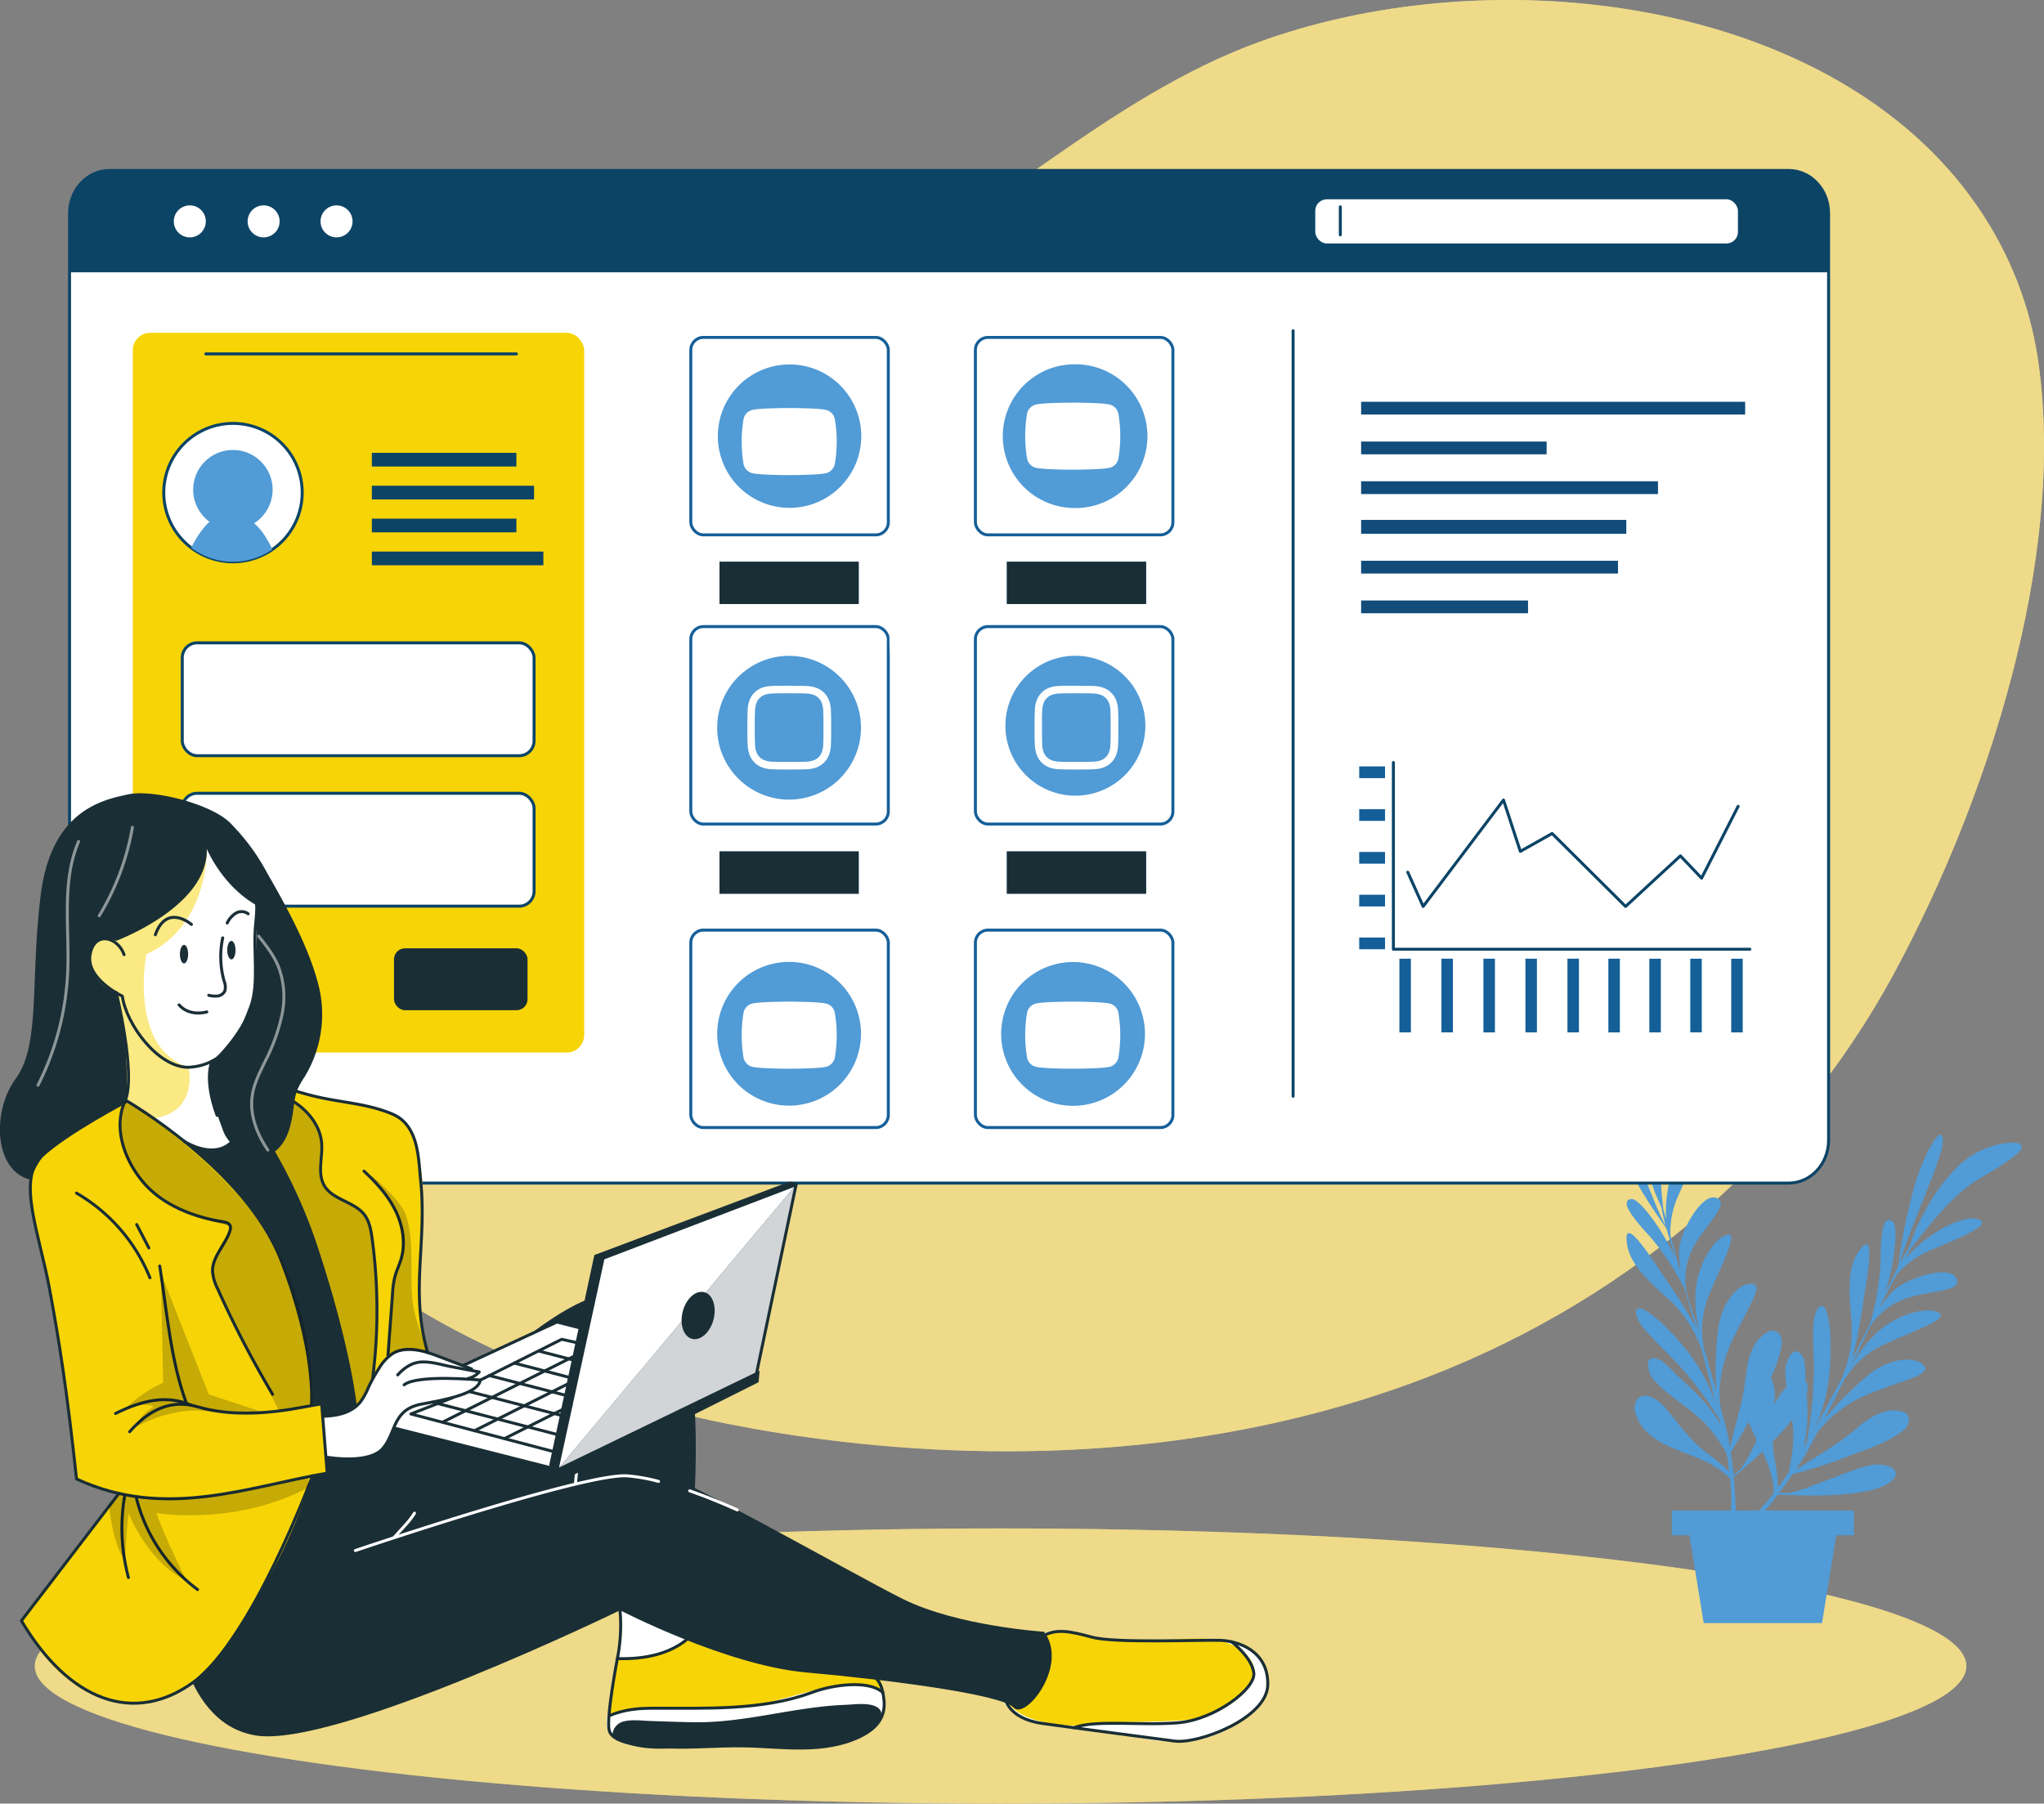 <svg xmlns="http://www.w3.org/2000/svg" id="OBJECTS" viewBox="0 0 735.97 649.58"><rect x="0" y="0" width="735.97" height="649.58" fill="#808080" stroke="none"/><defs><style>.cls-1,.cls-2,.cls-3{fill:#efdb89;}.cls-2{opacity:0.7;}.cls-18,.cls-19,.cls-3{opacity:0.5;}.cls-13,.cls-4{fill:#519bd6;}.cls-17,.cls-18,.cls-20,.cls-5,.cls-9{fill:#fff;}.cls-5,.cls-8{stroke:#0c4466;}.cls-13,.cls-15,.cls-16,.cls-17,.cls-19,.cls-5,.cls-8{stroke-linecap:round;stroke-linejoin:round;}.cls-13,.cls-14,.cls-15,.cls-16,.cls-17,.cls-19,.cls-5,.cls-8{stroke-width:1.07px;}.cls-6{fill:#f7d406;}.cls-7{fill:#0c4466;}.cls-14,.cls-15,.cls-16,.cls-19,.cls-8{fill:none;}.cls-10{fill:#155f99;}.cls-11{opacity:0.2;}.cls-12{fill:#1a2e35;}.cls-13{stroke:#519bd6;}.cls-14{stroke:#155f99;stroke-miterlimit:10;}.cls-15,.cls-19{stroke:#fff;}.cls-16,.cls-17{stroke:#1a2e35;}.cls-20{opacity:0.8;}</style></defs><path class="cls-1" d="M2855.27,71.76c-59.33-49.86-159.22-57.51-232.64-30.87-54.7,19.85-97.07,64.1-149.52,89.28-37,17.76-77.82,25.5-117.23,36.92-42.74,12.4-83.76,28.41-111.84,64.8C2213,272.16,2204.7,325.36,2219,373.81c14.93,50.7,52,93.14,96.87,121.12s97,42.47,149.44,49.22c71.06,9.16,144.63,4.44,211.92-20.16,73.87-27,136.19-78,173.89-147.57,33.41-61.67,62.09-149.42,52-220.21C2898.34,122.63,2881.12,93.48,2855.27,71.76Z" transform="translate(-2169.19 -25.8)"></path><path class="cls-2" d="M2855.27,71.76c-59.33-49.86-159.22-57.51-232.64-30.87-54.7,19.85-97.07,64.1-149.52,89.28-37,17.76-77.82,25.5-117.23,36.92-42.74,12.4-83.76,28.41-111.84,64.8C2213,272.16,2204.7,325.36,2219,373.81c14.93,50.7,52,93.14,96.87,121.12s97,42.47,149.44,49.22c71.06,9.16,144.63,4.44,211.92-20.16,73.87-27,136.19-78,173.89-147.57,33.41-61.67,62.09-149.42,52-220.21C2898.34,122.63,2881.12,93.48,2855.27,71.76Z" transform="translate(-2169.19 -25.8)"></path><ellipse class="cls-1" cx="360.27" cy="600.03" rx="347.74" ry="49.56"></ellipse><ellipse class="cls-3" cx="360.27" cy="600.03" rx="347.74" ry="49.56"></ellipse><g id="plant"><path class="cls-4" d="M2887.73,438.21a30.86,30.86,0,0,0-15.12,9.25,65.61,65.61,0,0,0-9.12,12.4c-1.64,2.84-3.14,5.78-4.52,8.75-.9,1.94-1.57,4.36-2.43,6.59-1.22,2-2.42,4-3.46,5.89,3.64-13.15,15.42-37.35,15.63-44.23.23-7.47-6.95,3.65-10.95,18.88a212.66,212.66,0,0,0-5.14,26.24c-.42.78-.78,1.53-1.11,2.23-.73,1.53-2,4.14-3.65,7.53,3.65-11.16,5-24.42,2.77-26.06-3.19-2.37-4.34,3.44-4.32,14.19a92.67,92.67,0,0,1-3.77,22.66c-2,4-4.25,8.36-6.66,13,2.52-8,4-19.62,5.36-28.3,2-12.62,1.15-16.56-2.94-10.49s-3.37,14.86-2.4,25.62a44.83,44.83,0,0,1-3.65,20.06c-3.08,5.86-6.35,11.89-9.65,17.84a61,61,0,0,0,5.26-19.28c1.42-14.59-.46-28-3.83-24.2s-1.39,13.95-1.83,26.32a141.4,141.4,0,0,1-2.53,22.28l-1,1.83a61.1,61.1,0,0,0,1-19.12c.68-2.44.44-4-.38-4.74-.11-2.75.11-6.89-1.06-9-3-5.27-6.18,1.83-6.22,4.63a47.39,47.39,0,0,0,.44,6.41,16.94,16.94,0,0,0-2.95,3.64c-.44.75-.91,1.59-1.41,2.5,0-.87.11-1.82.15-2.66a13.15,13.15,0,0,0-1.46-6.88,42.79,42.79,0,0,0,3.81-11.21,6.12,6.12,0,0,0-.33-3.89,3.17,3.17,0,0,0-4.2-1.57,2.7,2.7,0,0,0-.52.3c-5.62,3-7.11,10.12-7.75,15.84A95.17,95.17,0,0,1,2794.9,536c-1.15,4.33-2.15,8.23-2.81,11a76.76,76.76,0,0,0-1.82-8.63c-.64-2.35-1.24-4.63-1.82-6.82a45.67,45.67,0,0,1,4.52-23.11c6.64-13.64,11.43-20.06,6.84-20.29s-11.27,6.87-12.22,18.11a125.42,125.42,0,0,0-.44,20.51c-1.46-5.23-2.9-10.16-4.39-15.17a33,33,0,0,1,.82-16.69c3.13-9.26,12.49-25.71,7.56-24.42s-10.83,10.84-11.48,20.94a54.88,54.88,0,0,0,1.73,15.68c-1.08-3.52-2.21-7.15-3.43-10.94-.51-1.64-1.06-3.37-1.59-5.18a2.11,2.11,0,0,0-.14-.91,25.62,25.62,0,0,1,2.7-15.19c4.7-8.46,13.45-15.72,8.29-17.67s-13,11.83-13.42,18.73a33,33,0,0,0,.62,7.8c-.2-.53-.42-1.07-.64-1.6-1.11-3.94-2.18-7.85-3.13-11.31a31.59,31.59,0,0,1,3-14.79c4.59-10.54,10.45-22.6,4.48-19.53-4.81,2.48-10,16.7-9,28.7-.4-1.57-.76-2.91-1.05-4-.79-6.87-2.27-23.07,0-32.72,1.47-6.43,3.88-12.52,4.63-19.14a4.07,4.07,0,0,0-.11-2.05c-1.61-4-6.8,3.78-7.66,5.06a30.86,30.86,0,0,0-4.72,17.08,65.11,65.11,0,0,0,1.82,15.29c.73,3.19,1.62,6.36,2.66,9.48.66,2,1.83,4.27,2.72,6.45.44,2.28.95,4.6,1.48,6.68-6.31-12.2-14.3-37.95-18.77-43.2-4.94-5.62-2.55,7.45,4.85,21.3a213.19,213.19,0,0,0,14.21,22.76c.24.85.47,1.66.71,2.38.51,1.63,1.37,4.4,2.46,8-5-10.6-13-21.24-15.76-20.95-3.93.43-.8,5.47,6.53,13.33a92.6,92.6,0,0,1,12.64,19.11c1.24,4.29,2.59,9,4,14-3.65-7.6-10.49-17.07-15.39-24.34-7.15-10.6-10.47-12.9-9.32-5.67s7.67,13.16,15.75,20.37a45,45,0,0,1,11,17.21c1.73,6.37,3.47,13,5.11,19.62a61.28,61.28,0,0,0-9.3-17.69c-8.94-11.67-19.46-20.16-19.33-15.1s8.49,11.15,16.65,20.43a137.62,137.62,0,0,1,13.35,18c.16.65.32,1.33.47,2-3.65-6.69-9.47-12.14-15.12-17.18-2-1.82-5-5.65-7.57-6.47-5.72-1.82-3.26,5.56-1.36,7.62,6.12,6.71,14.77,10.85,20.44,17.91a61.85,61.85,0,0,1,5.72,8.46c.41,2.32.7,4.49.93,6.51a88.25,88.25,0,0,0-6.83-5.83c-6.93-4.67-10.95-11.07-16.29-17.24-1.6-1.82-4.32-4.1-6.89-4.21-3.65-.16-4.73,3.65-3.65,6.66,4.21,12.4,20.06,13,29.34,19.38a27.18,27.18,0,0,1,4.69,3.8,79.15,79.15,0,0,1,.31,11.52h-21.32v8.88h6.33l5.14,31.63h42.6l5.15-31.63h6.32v-8.88h-32c1.46-1.82,3-3.64,4.6-5.72l6.74.2s23.42,1,32-3.65.93-9.12-7.29-6.73-24.39,9.68-28,9.57l-3-.09c1.68-2.17,3.36-4.43,4.94-6.73a156.36,156.36,0,0,0,19-6.05c6.73-2.66,14.59-4.81,20.31-9.32a6.22,6.22,0,0,0,2.41-3.06,3.17,3.17,0,0,0-2-4,2.83,2.83,0,0,0-.56-.13c-6.15-1.66-12.13,2.53-16.41,6.29a97.26,97.26,0,0,1-12.09,8.68c-3.8,2.35-7.19,4.54-9.51,6,1.7-2.52,3.27-5.06,4.6-7.52,1.15-2.15,2.26-4.21,3.32-6.23a45.73,45.73,0,0,1,19.07-13.81c14.16-5.47,22-6.82,18.86-10.16s-13-2.68-21.3,4.89A124.37,124.37,0,0,0,2826,537c2.5-4.82,4.83-9.41,7.15-14.1a33.12,33.12,0,0,1,12-11.63c8.6-4.62,26.66-10.27,22.17-12.68s-15.3.51-22.67,7.46a54.69,54.69,0,0,0-9.44,12.66c1.62-3.32,3.26-6.75,5-10.38.75-1.57,1.55-3.19,2.37-4.87a8.23,8.23,0,0,0,.53-.78,25.61,25.61,0,0,1,12.35-9.25c9.12-3,20.57-2.31,18.11-7.29s-17.56-.2-22.6,4.52a34.36,34.36,0,0,0-4.87,6.13c.22-.51.44-1.06.64-1.61,1.83-3.65,3.65-7.29,5.47-10.39a31.58,31.58,0,0,1,12.28-8.77c10.55-4.56,23.06-9.4,16.61-11.22-5.22-1.48-18.73,5.36-26.15,14.84l1.95-3.64c4.12-5.58,14.1-18.42,22.3-23.95,5.47-3.64,11.4-6.51,16.42-10.83a4.43,4.43,0,0,0,1.31-1.57C2898.39,435.71,2889.29,437.85,2887.73,438.21Zm-95.35,110.55c1.37-2.09,3.8-6,6.48-10.94a67.18,67.18,0,0,0,2.83,6.66c-2.48,5.09-4.75,9.52-6.06,10.65l-2.26,2C2793.11,554.34,2792.79,551.53,2792.38,548.76Zm15.51,14.76a73.36,73.36,0,0,1-5.37,6.32h-8.31c-.13-3.39-.37-7.55-.77-12l5.07-4.46s2.23-1.83,5.22-4.76a42.73,42.73,0,0,1,3.34,8.89A26.35,26.35,0,0,1,2807.89,563.52Zm6.89-17.55a62.75,62.75,0,0,1-1.59,10.11c-1.29,2-2.55,3.75-3.75,5.47a87.73,87.73,0,0,0-1-9,38.21,38.21,0,0,1-.93-7.55,96.93,96.93,0,0,0,6.9-7.84A41.07,41.07,0,0,1,2814.78,546Z" transform="translate(-2169.19 -25.8)"></path></g><path class="cls-5" d="M2827.6,102.64v333.8c0,8.53-6.42,15.45-14.38,15.45H2208.6c-7.92,0-14.37-6.92-14.37-15.45V102.64c0-8.53,6.45-15.45,14.37-15.45h604.62C2821.18,87.19,2827.6,94.11,2827.6,102.64Z" transform="translate(-2169.19 -25.8)"></path><rect class="cls-6" x="47.81" y="119.86" width="162.53" height="259.22" rx="6.29"></rect><path class="cls-5" d="M2278,203.21A24.92,24.92,0,1,1,2253,178.29,24.9,24.9,0,0,1,2278,203.21Z" transform="translate(-2169.19 -25.8)"></path><rect class="cls-7" x="133.89" y="163.09" width="52.04" height="4.93"></rect><rect class="cls-7" x="133.89" y="174.94" width="58.41" height="4.93"></rect><rect class="cls-7" x="133.89" y="186.79" width="52.04" height="4.93"></rect><rect class="cls-7" x="133.89" y="198.65" width="61.76" height="4.93"></rect><rect class="cls-5" x="65.63" y="231.52" width="126.67" height="40.65" rx="5.35"></rect><rect class="cls-5" x="65.63" y="285.7" width="126.67" height="40.65" rx="5.35"></rect><line class="cls-8" x1="465.6" y1="119.11" x2="465.6" y2="394.83"></line><path class="cls-7" d="M2827.6,101.6v22.27H2194.23V101.6a14.4,14.4,0,0,1,14.37-14.41h604.62A14.38,14.38,0,0,1,2827.6,101.6Z" transform="translate(-2169.19 -25.8)"></path><path class="cls-9" d="M2243.29,105.53a5.76,5.76,0,1,1-5.75-5.76A5.74,5.74,0,0,1,2243.29,105.53Z" transform="translate(-2169.19 -25.8)"></path><path class="cls-9" d="M2269.87,105.53a5.76,5.76,0,1,1-5.75-5.76A5.74,5.74,0,0,1,2269.87,105.53Z" transform="translate(-2169.19 -25.8)"></path><path class="cls-9" d="M2296.13,105.53a5.76,5.76,0,1,1-5.75-5.76A5.75,5.75,0,0,1,2296.13,105.53Z" transform="translate(-2169.19 -25.8)"></path><rect class="cls-10" x="490.1" y="144.71" width="138.26" height="4.58"></rect><rect class="cls-10" x="490.1" y="159.03" width="66.77" height="4.58"></rect><rect class="cls-10" x="490.1" y="173.34" width="106.88" height="4.58"></rect><rect class="cls-10" x="490.1" y="187.25" width="95.47" height="4.99"></rect><rect class="cls-10" x="490.1" y="201.97" width="92.48" height="4.58"></rect><rect class="cls-10" x="490.1" y="216.28" width="60.09" height="4.58"></rect><rect class="cls-11" x="490.1" y="144.71" width="138.26" height="4.58"></rect><rect class="cls-11" x="490.1" y="159.03" width="66.77" height="4.58"></rect><rect class="cls-11" x="490.1" y="173.34" width="106.88" height="4.58"></rect><rect class="cls-11" x="490.1" y="187.25" width="95.47" height="4.99"></rect><rect class="cls-11" x="490.1" y="201.97" width="92.48" height="4.58"></rect><rect class="cls-11" x="490.1" y="216.28" width="60.09" height="4.58"></rect><circle class="cls-4" cx="83.86" cy="176.36" r="14.31"></circle><path class="cls-4" d="M2267.25,223.69a24.9,24.9,0,0,1-29.21-.6c2.35-4.72,6.94-12.09,12.6-12.11C2257.93,211,2262.82,214.12,2267.25,223.69Z" transform="translate(-2169.19 -25.8)"></path><rect class="cls-9" x="473.58" y="71.77" width="152.19" height="15.92" rx="4.15"></rect><line class="cls-8" x1="482.6" y1="74.49" x2="482.6" y2="84.58"></line><rect class="cls-12" x="141.87" y="341.53" width="48.08" height="22.3" rx="3.95"></rect><polyline class="cls-8" points="630.05 341.86 501.71 341.86 501.71 274.61"></polyline><polyline class="cls-8" points="506.89 314.13 512.42 326.46 541.36 288.13 547.42 306.62 558.86 300.19 585.31 326.46 605.05 308.24 612.68 316.27 625.84 290.39"></polyline><rect class="cls-10" x="489.4" y="337.65" width="9.3" height="4.22"></rect><rect class="cls-10" x="489.4" y="322.24" width="9.3" height="4.22"></rect><rect class="cls-10" x="489.4" y="306.83" width="9.3" height="4.22"></rect><rect class="cls-10" x="489.4" y="291.42" width="9.3" height="4.22"></rect><rect class="cls-10" x="489.4" y="276.02" width="9.3" height="4.22"></rect><rect class="cls-10" x="2722.37" y="382.28" width="26.54" height="4.14" transform="translate(182.1 3094.18) rotate(-90)"></rect><rect class="cls-10" x="2737.11" y="382.28" width="26.54" height="4.14" transform="translate(196.84 3108.93) rotate(-90)"></rect><rect class="cls-10" x="2751.85" y="382.28" width="26.54" height="4.14" transform="translate(211.59 3123.67) rotate(-90)"></rect><rect class="cls-10" x="2766.6" y="382.28" width="26.54" height="4.14" transform="translate(226.33 3138.41) rotate(-90)"></rect><rect class="cls-10" x="2781.34" y="382.28" width="26.54" height="4.14" transform="translate(241.07 3153.16) rotate(-90)"></rect><rect class="cls-10" x="2707.24" y="382.28" width="26.54" height="4.14" transform="translate(166.97 3079.06) rotate(-90)"></rect><rect class="cls-10" x="2692.11" y="382.28" width="26.54" height="4.14" transform="translate(151.85 3063.93) rotate(-90)"></rect><rect class="cls-10" x="2676.99" y="382.28" width="26.54" height="4.14" transform="translate(136.72 3048.8) rotate(-90)"></rect><rect class="cls-10" x="2661.86" y="382.28" width="26.54" height="4.14" transform="translate(121.59 3033.68) rotate(-90)"></rect><path class="cls-4" d="M2555.43,157a25.89,25.89,0,0,0,0,51.76h0a25.89,25.89,0,1,0,1-51.76Z" transform="translate(-2169.19 -25.8)"></path><path class="cls-9" d="M2571.84,174.58a4.22,4.22,0,0,0-3-3.05c-2.68-.72-13.41-.72-13.41-.72s-10.72,0-13.39.72a4.29,4.29,0,0,0-3,3.05,48.76,48.76,0,0,0,0,16.61,4.34,4.34,0,0,0,3,3.05c2.67.72,13.39.72,13.39.72s10.73,0,13.41-.72a4.31,4.31,0,0,0,3-3.05A48.26,48.26,0,0,0,2571.84,174.58Z" transform="translate(-2169.19 -25.8)"></path><path class="cls-4" d="M2453.48,157.06a25.82,25.82,0,1,0,25.82,25.82A25.81,25.81,0,0,0,2453.48,157.06Z" transform="translate(-2169.19 -25.8)"></path><path class="cls-4" d="M2453.32,262a25.89,25.89,0,1,0,25.88,25.9v0A25.91,25.91,0,0,0,2453.32,262Z" transform="translate(-2169.19 -25.8)"></path><path class="cls-9" d="M2453.32,275.49c4,0,4.51,0,6.1.08a8.57,8.57,0,0,1,2.8.52,4.85,4.85,0,0,1,1.73,1.13,4.53,4.53,0,0,1,1.12,1.74,7.85,7.85,0,0,1,.52,2.8c.08,1.59.1,2.12.1,6.08s0,4.51-.1,6.1a7.85,7.85,0,0,1-.52,2.8,4.42,4.42,0,0,1-1.12,1.73,4.64,4.64,0,0,1-1.73,1.13,8.08,8.08,0,0,1-2.8.52c-1.59.08-2.07.09-6.1.09s-4.5,0-6.09-.09a8.36,8.36,0,0,1-2.8-.52,4.64,4.64,0,0,1-1.73-1.13,4.42,4.42,0,0,1-1.12-1.73,7.85,7.85,0,0,1-.52-2.8c-.08-1.59-.1-2.07-.1-6.1s0-4.49.1-6.08a7.85,7.85,0,0,1,.52-2.8,4.53,4.53,0,0,1,1.12-1.74,4.85,4.85,0,0,1,1.73-1.13,8.62,8.62,0,0,1,2.8-.52c1.59-.07,2.07-.08,6.09-.08m0-2.71c-4.09,0-4.61,0-6.21.08a11,11,0,0,0-3.6.66,7.71,7.71,0,0,0-4.42,4.41,11.42,11.42,0,0,0-.7,3.66c-.07,1.61-.09,2.12-.09,6.21s0,4.61.09,6.23a11.36,11.36,0,0,0,.7,3.65,7.7,7.7,0,0,0,4.42,4.47,11.1,11.1,0,0,0,3.65.7c1.61.07,2.12.08,6.22.08s4.61,0,6.21-.08a11.16,11.16,0,0,0,3.66-.7,7.69,7.69,0,0,0,4.41-4.41,11.16,11.16,0,0,0,.7-3.66c.08-1.61.1-2.12.1-6.23s0-4.6-.1-6.21a11.16,11.16,0,0,0-.7-3.66,7.69,7.69,0,0,0-4.41-4.41,11.16,11.16,0,0,0-3.66-.7c-1.6-.07-2.12-.08-6.21-.08" transform="translate(-2169.19 -25.8)"></path><path class="cls-13" d="M2556.4,311.83h0a24.67,24.67,0,0,1-24.67-24.66h0a24.67,24.67,0,0,1,24.67-24.66h0a24.66,24.66,0,0,1,24.66,24.66h0A24.66,24.66,0,0,1,2556.4,311.83Z" transform="translate(-2169.19 -25.8)"></path><path class="cls-4" d="M2555.56,372.28a25.89,25.89,0,1,0,25.89,25.89A25.89,25.89,0,0,0,2555.56,372.28Z" transform="translate(-2169.19 -25.8)"></path><path class="cls-4" d="M2453.31,424h0a25.89,25.89,0,0,1-25.88-25.89h0a25.88,25.88,0,0,1,25.88-25.88h0a25.89,25.89,0,0,1,25.89,25.88h0A25.89,25.89,0,0,1,2453.31,424Z" transform="translate(-2169.19 -25.8)"></path><rect class="cls-14" x="248.74" y="121.52" width="71.11" height="71.11" rx="4.51"></rect><rect class="cls-14" x="351.21" y="121.52" width="71.11" height="71.11" rx="4.51"></rect><rect class="cls-14" x="248.74" y="225.67" width="71.11" height="71.11" rx="4.51"></rect><rect class="cls-14" x="351.21" y="225.67" width="71.11" height="71.11" rx="4.51"></rect><rect class="cls-14" x="248.74" y="334.98" width="71.11" height="71.11" rx="4.51"></rect><rect class="cls-14" x="351.21" y="334.98" width="71.11" height="71.11" rx="4.51"></rect><rect class="cls-10" x="362.55" y="306.65" width="50.1" height="15.21"></rect><rect class="cls-10" x="362.55" y="202.32" width="50.1" height="15.21"></rect><rect class="cls-10" x="259.08" y="202.32" width="50.1" height="15.21"></rect><rect class="cls-10" x="259.08" y="306.65" width="50.1" height="15.21"></rect><rect class="cls-12" x="362.55" y="306.65" width="50.1" height="15.21"></rect><rect class="cls-12" x="362.55" y="202.32" width="50.1" height="15.21"></rect><rect class="cls-12" x="259.08" y="202.32" width="50.1" height="15.21"></rect><rect class="cls-12" x="259.08" y="306.65" width="50.1" height="15.21"></rect><line class="cls-8" x1="74.11" y1="127.46" x2="185.94" y2="127.46"></line><path class="cls-9" d="M2389.71,594.92s4,13.69,2.67,22.17c0,0-1.6,14-3.38,21.44s-3.71,12.62,6.79,15.58,36.3-3.31,42.34-1.2,40.5-2.61,45.63-4.88,5.94-18-5.1-23.47S2389.71,594.92,2389.71,594.92Z" transform="translate(-2169.19 -25.8)"></path><path class="cls-6" d="M2391.24,623.67s-3,16.8-2.9,19.86c0,0,8.58-2.51,15.65-2.51s28.31.27,36.73-1,24.61-7.21,32.09-7.25a80.88,80.88,0,0,1,14.18,1.27s.88-6-10.95-9.13-54.89-12.19-54.89-12.19S2411.53,623.15,2391.24,623.67Z" transform="translate(-2169.19 -25.8)"></path><path class="cls-9" d="M2541.33,615.72s7.54-4.77,14.64-1.85,32.37,2.9,32.37,2.9,20-2.52,28.52,1.71,9.48,10.59,8.8,15.57-13.25,18.2-29.76,18.86-17.87-3-31.45-3.74c0,0-18.2-1.16-23.47-3.43s-12.12-4.17-11.93-14S2541.33,615.72,2541.33,615.72Z" transform="translate(-2169.19 -25.8)"></path><path class="cls-6" d="M2541.33,615.72s7.64-4.33,21.14-.27,37.31-1.94,47.63,1.64,11.74,10.29,10.4,12.89-10.09,13.1-19.85,14.77-31.77.65-41.87,2.49c0,0-20.84,1.21-27.53-9.2S2541.33,615.72,2541.33,615.72Z" transform="translate(-2169.19 -25.8)"></path><polygon class="cls-12" points="88.57 582.4 75.86 558.69 110.53 522.92 141.83 526.64 159.54 553.65 155.12 569.12 88.57 582.4"></polygon><path class="cls-12" d="M2231.52,601.71s1,44.32,29.68,49.11,131.27-45.08,131.27-45.08,38.19,19.83,66.92,22.39,70.42,7.85,74.72,12.64,20.11-15.32,11-27.29c0,0-31.12-2-50.76-11.77s-83.78-46.89-96.71-49.16S2310,585.71,2310,585.71l-22.5,4.78Z" transform="translate(-2169.19 -25.8)"></path><path class="cls-12" d="M2316.53,570.07,2311,552.44s55.21-61.36,78.69-60.53,27.64,21.6,29.3,37.8,0,40.29,0,40.29l-54,6.75-40.7,18.17-7.78-24.85" transform="translate(-2169.19 -25.8)"></path><path class="cls-15" d="M2376.43,559.76c-.07,1,1.9-28,10.18-40.9" transform="translate(-2169.19 -25.8)"></path><path class="cls-15" d="M2395.43,518.38a79.94,79.94,0,0,0,.11,17.15" transform="translate(-2169.19 -25.8)"></path><path class="cls-16" d="M2391.48,623.15s-4.08,21.28-2.95,25.81c1.42,5.69,16.3,5.81,20.53,6,9.35.41,18.68-.53,28-.38,7.11.12,14.22.88,21.33.78s14.37-1.1,20.74-4.28c5.45-2.73,9-6.61,8.35-13-.91-8.38-3.72-10.49-15.29-11.81s-52.47-13.55-52.47-13.55S2413.45,623.83,2391.48,623.15Z" transform="translate(-2169.19 -25.8)"></path><path class="cls-16" d="M2391.48,623.15a61,61,0,0,0,0-24c-2.72-12.23,18.34-1.59,18.34-1.59l11.33,12.23-1.4,3" transform="translate(-2169.19 -25.8)"></path><path class="cls-12" d="M2389.71,651.12a5.27,5.27,0,0,1,4-5.33c3.06-.8,6.78-.25,9.89-.16,5.38.16,10.75.39,16.13.44,18.11.15,35.7-5.59,53.79-6.27,3.18-.11,8.86-1,11.69,1,4.53,3.17-3.84,9.42-7,10.69a65,65,0,0,1-24,3.82c-10.63-.5-27.26-.44-34.46-.36S2399,657.81,2389.71,651.12Z" transform="translate(-2169.19 -25.8)"></path><path class="cls-16" d="M2389,643.53c5-2,9.63-2.48,14.95-2.51,18.79-.08,39.5,1,57.47-5.64,7.93-3,20.91-4.53,25.63,0" transform="translate(-2169.19 -25.8)"></path><path class="cls-16" d="M2531,637s.68,7.7,13.59,9.51,39,5.21,47.56,6.34,33.29-8.15,33.52-20.27-10.42-15.74-17-16-37.82,1.13-46.2-1.13-13.13-3.18-18.12-.23" transform="translate(-2169.19 -25.8)"></path><path class="cls-16" d="M2612.65,617.09s7.35,5.6,8,11.26-14,16.76-27.18,17.9-30-1.19-37.53,1.78" transform="translate(-2169.19 -25.8)"></path><path class="cls-12" d="M2233.56,435.31s10,7.43,14.89,4.24,15.44-15.3,15.44-15.3l15.32,8.35,16.09,51.64,10.75,45.65,17.13,8.4v7.31s-10.12,10.47-20.67,13.57-21.86,6.12-30.53,4.1-25.31-59.39-25.31-59.39l-41.75-61Z" transform="translate(-2169.19 -25.8)"></path><polygon class="cls-17" points="200.53 529.51 126.11 510.61 200.53 476.13 271.53 494.25 200.53 529.51"></polygon><polygon class="cls-9" points="200.53 529.51 217.15 453.15 286.65 426.64 272.37 494.76 200.53 529.51"></polygon><polygon class="cls-12" points="126.11 509.74 126.11 513.92 200.97 533.96 273.13 497.81 273.52 493.65 200.97 528.75 126.11 509.74"></polygon><path class="cls-6" d="M2259.17,429.69s13.2,15.14,19.87,34.37,19.18,59.91,18.1,75.55L2323.66,519s-4.34-20.33-2.88-39.92,2.95-50.8-14.19-53.37c-17.9-3.82-41.79-9.66-41.79-9.66Z" transform="translate(-2169.19 -25.8)"></path><path class="cls-6" d="M2214.35,422s-26.9,14.46-30.22,20.21-5.29,4.08-4,13.26,7.91,39.1,9.52,49.2,7.11,53.75,7.11,53.75,8.7,3.84,15.28,5.21l-35.16,45.86s13.26,28.79,38.58,29.65,37-23.72,48-41.07,18.28-40.77,18.28-40.77l5.3-1-2-24.9-3.33.53s-.7-34.76-15.4-60.94S2214.35,422,2214.35,422Z" transform="translate(-2169.19 -25.8)"></path><path class="cls-11" d="M2271.38,420.47s11.71,6,12.9,13.49-2.64,16.87,3,20.54,12.22,4.46,15.39,14.25,2.25,55.09,0,62.86-5.51,0-5.51,0l-3.73-19.79-7.67-28.34-7.49-21.3-6.87-14.74-8.25-16.79Z" transform="translate(-2169.19 -25.8)"></path><path class="cls-9" d="M2286.56,550.61s10.94,1.44,14.6-.13,6.92-2.37,9.45-9.59,7.4-9.43,12.57-9.77,16.88-2.64,18.93-8.27l-5.07-.36s3.23-.94,4.71-2.58h-2.13s-10.17-5.35-15.37-6.64-10.74-2.63-15.63,1.6-7.52,13.33-9.52,15.7-7.27,5.32-14.2,5.3Z" transform="translate(-2169.19 -25.8)"></path><path class="cls-16" d="M2287.26,550.67s14.84,2.59,19.8-3.24,3.24-14.06,14.23-16,20.3-4.29,20.82-8.6c0,0-22.6-2.15-27.42,1.73" transform="translate(-2169.19 -25.8)"></path><path class="cls-16" d="M2337.74,522.26a7.65,7.65,0,0,0,4-2.35L2331.59,518c-3.56-.69-7.11-1.87-10.78-1.67-3.36.18-6.22,2.21-8.42,4.65" transform="translate(-2169.19 -25.8)"></path><path class="cls-16" d="M2339,518.83l-11.77-4.48c-5.42-2.06-11.8-4.06-16.73-1a16.48,16.48,0,0,0-4.85,5.28,58.12,58.12,0,0,0-3.81,6.86,24.6,24.6,0,0,1-2.78,5.09c-3.21,4.06-8.19,5.07-13.36,5.3" transform="translate(-2169.19 -25.8)"></path><path class="cls-9" d="M2212.42,422s14.93,5.84,21.14,13.28c0,0,15,10.18,21.19-1s6.93-33.71,6.93-33.71l5.65-12.89-2.22-34.51-16.18-24.32-15.37-11.29-16.69,32.21L2197.49,363l2.21,36Z" transform="translate(-2169.19 -25.8)"></path><path class="cls-6" d="M2243.66,331.54s.72,27.7-21.82,37.9c0,0-6.56,33.64,15.18,40.75,0,0,3.67,15.71-11.95,18.22-20.15-9.88-16.61-20.44-16.61-20.44l-6.94-29.78-2.22-20L2225.07,338Z" transform="translate(-2169.19 -25.8)"></path><path class="cls-18" d="M2243.66,331.54s.72,27.7-21.82,37.9c0,0-6.56,33.64,15.18,40.75,0,0,3.67,15.71-11.95,18.22-20.15-9.88-16.61-20.44-16.61-20.44l-6.94-29.78-2.22-20L2225.07,338Z" transform="translate(-2169.19 -25.8)"></path><path class="cls-16" d="M2261.24,346.19s1,3.14,0,12.48,1.34,21.28-1.76,29.68-8.24,21.17-22.48,21.84c-10.93,0-22.34-15.39-23.76-25.62,0,0-13.18-6.19-11.62-14.95s10-6.41,12.25,0" transform="translate(-2169.19 -25.8)"></path><path class="cls-16" d="M2249.38,363.58a32.47,32.47,0,0,0,.51,15.58,5.43,5.43,0,0,1,.25,3.56,3.33,3.33,0,0,1-2.56,1.79,8.84,8.84,0,0,1-3.23-.26" transform="translate(-2169.19 -25.8)"></path><path class="cls-16" d="M2243.66,390.24s-6.14,1.9-10-2.54" transform="translate(-2169.19 -25.8)"></path><path class="cls-16" d="M2214.35,422c3.82-9.7-3.3-38.76-3.3-38.76" transform="translate(-2169.19 -25.8)"></path><path class="cls-16" d="M2238.12,358.73s-8.88-7.73-13,3.72" transform="translate(-2169.19 -25.8)"></path><path class="cls-16" d="M2251,358.23a8.28,8.28,0,0,1,3.09-3.53,4,4,0,0,1,4.45.21" transform="translate(-2169.19 -25.8)"></path><path class="cls-12" d="M2236.93,369.44c0,1.84-.67,3.33-1.48,3.33s-1.48-1.49-1.48-3.33.66-3.34,1.48-3.34S2236.93,367.6,2236.93,369.44Z" transform="translate(-2169.19 -25.8)"></path><path class="cls-12" d="M2254,368c0,1.85-.67,3.34-1.48,3.34S2251,369.81,2251,368s.67-3.33,1.49-3.33S2254,366.12,2254,368Z" transform="translate(-2169.19 -25.8)"></path><path class="cls-16" d="M2245.54,408s-3.07,6.11,1.82,19.51" transform="translate(-2169.19 -25.8)"></path><path class="cls-12" d="M2211.05,364.63s33.2-12.3,32.61-33.09c0,0,5.54,13.41,18,20.34,0,0-3.57-19-7.73-27.27s-29-14.75-38.48-12.74-27.82,5.81-31.62,36.43,0,53.65-8.95,65.94-7.58,33.53,5.39,36.44a27.32,27.32,0,0,1,6.53-10.78c4.7-4.47,28-17.43,28-17.43s1-23.26-3.73-39.2c0,0-9.93-3.06-9.41-13.65C2202.64,361.37,2211.05,364.63,2211.05,364.63Z" transform="translate(-2169.19 -25.8)"></path><path class="cls-12" d="M2252.85,323a74.8,74.8,0,0,1,12.26,16.71c7.2,12.61,15.15,26.81,18.76,40.86a43.22,43.22,0,0,1-5,33.06,30.53,30.53,0,0,0-2.51,4.41A22.85,22.85,0,0,0,2275,424c-.6,4.59-1.31,9.35-3.82,13.24s-7.36,6.68-11.8,5.34c-3.74-1.13-8.43-5.71-9.78-9.38-3.46-9.36-5.61-15.32-4.09-25.18,0,0,15.72-13.85,15.61-29.78s2.71-26.91-3.75-34.81S2252.85,323,2252.85,323Z" transform="translate(-2169.19 -25.8)"></path><path class="cls-16" d="M2214.78,422.47s-21.79,11.38-30.65,19.77-.85,27.77,2.83,47.42,6.52,38.39,9.78,68.79c31.86,14.8,61.78,2.78,90.27-2.1l-2-24.9c-4.13.23-25.87,6.61-44.7,1-9.76-2.89-17.73,1.32-24.44,9" transform="translate(-2169.19 -25.8)"></path><path class="cls-16" d="M2210.79,534.86c9.71-4.79,18.5-6.81,27.43-2.9" transform="translate(-2169.19 -25.8)"></path><path class="cls-16" d="M2236.32,531.22c-5.62-15.17-7-32.74-9.61-49.46" transform="translate(-2169.19 -25.8)"></path><path class="cls-16" d="M2196.74,455.5A62.19,62.19,0,0,1,2223.18,486" transform="translate(-2169.19 -25.8)"></path><path class="cls-16" d="M2218.41,466.82l4.38,8.43" transform="translate(-2169.19 -25.8)"></path><path class="cls-16" d="M2214.35,422s43.28,24.87,56,57.53,11,52,11,52" transform="translate(-2169.19 -25.8)"></path><path class="cls-16" d="M2214.35,422c-4.62,9.93-.33,21.53,6.28,29.44,6.89,8.24,18.14,12.7,28.56,14.33,1.13.18,2.49.46,2.89,1.54a2.81,2.81,0,0,1-.1,1.74c-1.57,5.12-6.37,9.24-6.27,14.6a16.34,16.34,0,0,0,1.85,6.31,372.51,372.51,0,0,0,19.77,38" transform="translate(-2169.19 -25.8)"></path><path class="cls-19" d="M2216.87,323.76a91.27,91.27,0,0,1-11.95,31.86" transform="translate(-2169.19 -25.8)"></path><path class="cls-19" d="M2197.49,328.87c-6.22,14.52-3.26,31.1-3.92,46.89a100,100,0,0,1-10.69,40.87" transform="translate(-2169.19 -25.8)"></path><path class="cls-16" d="M2281.71,557.33s-21.89,59.23-43,74.41-44.46,7-61.81-22.22L2212,563.66" transform="translate(-2169.19 -25.8)"></path><path class="cls-16" d="M2218.33,565.46a59.11,59.11,0,0,0,22,32.82" transform="translate(-2169.19 -25.8)"></path><path class="cls-16" d="M2214,565a68.58,68.58,0,0,0,1.44,28.93" transform="translate(-2169.19 -25.8)"></path><path class="cls-16" d="M2251,417s20,21.3,32.15,58.26,14,57.23,14,57.23" transform="translate(-2169.19 -25.8)"></path><path class="cls-16" d="M2235.45,436.8s12.92,8.57,19.3-2.5,1.72-14.88,1.72-14.88" transform="translate(-2169.19 -25.8)"></path><path class="cls-16" d="M2253.51,415.41c4-.66,8.1.76,11.88,2.31,4.47,1.84,8.91,3.95,12.57,7.1s6.51,7.49,7,12.3c.54,5.32-1.7,11.2,1.06,15.78,3.09,5.14,10.76,5.63,14.39,10.41,1.74,2.3,2.29,5.27,2.71,8.13a193,193,0,0,1,.24,50.82" transform="translate(-2169.19 -25.8)"></path><path class="cls-16" d="M2300.26,447.59c4.42,4.12,8.55,8.67,11.25,14.07s3.83,11.78,2.1,17.56c-.63,2.14-1.64,4.16-2.22,6.31a32.31,32.31,0,0,0-.87,6.28l-1.65,22.27" transform="translate(-2169.19 -25.8)"></path><path class="cls-16" d="M2259.17,413.47c8.45,2.52,16.69,5.74,25.32,7.61,8.45,1.83,16.72,2.3,24.9,5.51a16.37,16.37,0,0,1,3.48,1.73c7,4.91,7,14.8,7.76,22.36,2.4,22.94-3.9,40.08,2.55,62.23" transform="translate(-2169.19 -25.8)"></path><path class="cls-16" d="M2279.71,563.18s21.54,2.28,41.36-15.67" transform="translate(-2169.19 -25.8)"></path><path class="cls-19" d="M2265.64,440c-3.94-5.76-6.65-12.77-5.61-19.68.67-4.48,2.85-8.56,4.81-12.64a65.82,65.82,0,0,0,5.92-16.64,30.7,30.7,0,0,0-1.44-17.4c-1.66-3.93-4.32-7.33-7-10.69" transform="translate(-2169.19 -25.8)"></path><polygon class="cls-12" points="200.53 529.51 286.65 426.64 272.37 494.76 200.53 529.51"></polygon><polygon class="cls-20" points="200.53 529.51 286.65 426.64 272.37 494.76 200.53 529.51"></polygon><path class="cls-12" d="M2426.11,501c-1.19,4.64-4.65,7.76-7.71,7s-4.58-5.19-3.39-9.83,4.65-7.76,7.72-7S2427.31,496.31,2426.11,501Z" transform="translate(-2169.19 -25.8)"></path><polygon class="cls-16" points="200.53 529.51 217.15 453.15 286.65 426.64 272.37 494.76 200.53 529.51"></polygon><polygon class="cls-12" points="197.71 527.86 214 452.01 284.38 425.54 286.98 426.19 217.15 453.15 200.53 529.51 197.71 527.86"></polygon><path class="cls-11" d="M2214.35,422s-6.12,16.86,6.28,29.44,31.45,15.87,31.45,15.87l-.1,1.74s-8.25,11.19-5.93,16.94,23.62,48,23.62,48l12-2s1.45-28.92-13.19-56.73C2253.51,446.76,2214.35,422,2214.35,422Z" transform="translate(-2169.19 -25.8)"></path><path class="cls-11" d="M2208.53,568.22s.85,12.46,5.59,19.75c0,0,.55-9.18,1.32-17.27,0,0,7,18,20.88,24.32,0,0-8.17-16.23-10.82-24.32,0,0,27.83,4.94,54.7-9.16v-3.91s-41.45,12.14-68.18,6Z" transform="translate(-2169.19 -25.8)"></path><path class="cls-11" d="M2227.09,484.24,2244.36,528l20.75,6.83-22.82-.89s-10.6-1.52-23.88,5.64c0,0,.59-3.87,6.09-7.13,0,0-2-1.92-10.23.77a46.92,46.92,0,0,1,13.68-9.43Z" transform="translate(-2169.19 -25.8)"></path><path class="cls-11" d="M2303.51,450.23c-4.13-4.48,9.89,7.32,11.82,13.1s2,12,2,18.09-.17,12.28,1.38,18.17c1,3.94,3.26,9.43,4.49,13.32,0,0-11.29-1.57-14.31,1.17l2.52-28.55S2320.59,468.73,2303.51,450.23Z" transform="translate(-2169.19 -25.8)"></path><polyline class="cls-16" points="172.93 497.05 202.26 482.35 208.63 483.77"></polyline><polyline class="cls-16" points="199.81 522.92 147.94 509.24 162.84 503.44"></polyline><line class="cls-16" x1="207.92" y1="487.84" x2="159.54" y2="512.11"></line><line class="cls-16" x1="207.19" y1="497.05" x2="171.15" y2="515.12"></line><line class="cls-16" x1="205.63" y1="506.09" x2="181.63" y2="518.12"></line><line class="cls-16" x1="155.71" y1="504.99" x2="202.43" y2="517.11"></line><line class="cls-16" x1="168.98" y1="501.17" x2="204.68" y2="510.43"></line><line class="cls-16" x1="176.2" y1="495.41" x2="205.63" y2="503.04"></line><line class="cls-16" x1="185.16" y1="490.92" x2="207.19" y2="496.64"></line><line class="cls-16" x1="194.34" y1="486.67" x2="208.63" y2="490.38"></line><path class="cls-15" d="M2417.52,562.72c9.47,3.31,17.14,6.89,17.14,6.89" transform="translate(-2169.19 -25.8)"></path><path class="cls-15" d="M2297.14,584.23s82.35-27.93,97.88-26.9a64,64,0,0,1,11.29,2" transform="translate(-2169.19 -25.8)"></path><path class="cls-15" d="M2311,579.63c3.35-3.81,5.58-5.79,7.44-8.87" transform="translate(-2169.19 -25.8)"></path><path class="cls-9" d="M2469.74,176.53a4.25,4.25,0,0,0-3-3.06c-2.68-.72-13.4-.72-13.4-.72s-10.72,0-13.39.72a4.33,4.33,0,0,0-3,3.06,49.21,49.21,0,0,0,0,16.6,4.33,4.33,0,0,0,3,3.06c2.67.72,13.39.72,13.39.72s10.72,0,13.4-.72a4.33,4.33,0,0,0,3-3.06A48.2,48.2,0,0,0,2469.74,176.53Z" transform="translate(-2169.19 -25.8)"></path><path class="cls-9" d="M2571.84,390.32a4.25,4.25,0,0,0-3-3.06c-2.68-.72-13.41-.72-13.41-.72s-10.72,0-13.39.72a4.32,4.32,0,0,0-3,3.06,48.7,48.7,0,0,0,0,16.6,4.33,4.33,0,0,0,3,3.06c2.67.72,13.39.72,13.39.72s10.73,0,13.41-.72a4.3,4.3,0,0,0,3-3.06A48.2,48.2,0,0,0,2571.84,390.32Z" transform="translate(-2169.19 -25.8)"></path><path class="cls-9" d="M2469.74,390.32a4.27,4.27,0,0,0-3-3.06c-2.68-.72-13.4-.72-13.4-.72s-10.72,0-13.39.72a4.33,4.33,0,0,0-3,3.06,49.21,49.21,0,0,0,0,16.6,4.35,4.35,0,0,0,3,3.06c2.67.72,13.39.72,13.39.72s10.72,0,13.4-.72a4.32,4.32,0,0,0,3-3.06A48.2,48.2,0,0,0,2469.74,390.32Z" transform="translate(-2169.19 -25.8)"></path><path class="cls-9" d="M2504.48,241.1c4,0,4.51,0,6.1.09a8.41,8.41,0,0,1,2.8.52,4.7,4.7,0,0,1,1.72,1.12,4.56,4.56,0,0,1,1.13,1.74,8.12,8.12,0,0,1,.52,2.8c.07,1.59.09,2.12.09,6.09s0,4.5-.09,6.09a8.08,8.08,0,0,1-.52,2.8,4.45,4.45,0,0,1-1.13,1.73,4.75,4.75,0,0,1-1.72,1.14,8.67,8.67,0,0,1-2.8.52c-1.59.07-2.07.08-6.1.08s-4.51,0-6.1-.08a8.67,8.67,0,0,1-2.8-.52,4.88,4.88,0,0,1-1.73-1.14,4.42,4.42,0,0,1-1.12-1.73,8.08,8.08,0,0,1-.52-2.8c-.07-1.59-.1-2.06-.1-6.09s0-4.5.1-6.09a8.12,8.12,0,0,1,.52-2.8,4.65,4.65,0,0,1,1.12-1.74,4.83,4.83,0,0,1,1.73-1.12,8.41,8.41,0,0,1,2.8-.52c1.59-.08,2.07-.09,6.1-.09m0-2.71c-4.09,0-4.61,0-6.22.08a11.07,11.07,0,0,0-3.6.66,7.69,7.69,0,0,0-4.41,4.41,11.16,11.16,0,0,0-.7,3.66c-.08,1.61-.1,2.12-.1,6.22s0,4.61.1,6.22a11.16,11.16,0,0,0,.7,3.66,7.67,7.67,0,0,0,4.41,4.46,10.91,10.91,0,0,0,3.66.7c1.6.08,2.12.09,6.21.09s4.61,0,6.22-.09a10.85,10.85,0,0,0,3.65-.7,7.71,7.71,0,0,0,4.42-4.41,11.42,11.42,0,0,0,.7-3.66c.07-1.61.09-2.12.09-6.22s0-4.6-.09-6.22a11.36,11.36,0,0,0-.7-3.65,7.76,7.76,0,0,0-4.42-4.42,11.36,11.36,0,0,0-3.65-.7c-1.61-.07-2.12-.08-6.22-.08" transform="translate(-2169.19 -25.8)"></path><path class="cls-9" d="M2556.73,275.49c4,0,4.51,0,6.1.08a8.67,8.67,0,0,1,2.8.52,4.85,4.85,0,0,1,1.73,1.13,4.65,4.65,0,0,1,1.12,1.74,8.08,8.08,0,0,1,.52,2.8c.07,1.59.1,2.12.1,6.08s0,4.51-.1,6.1a8.08,8.08,0,0,1-.52,2.8,4.42,4.42,0,0,1-1.12,1.73,4.72,4.72,0,0,1-1.73,1.13,8.17,8.17,0,0,1-2.8.52c-1.59.08-2.07.09-6.1.09s-4.51,0-6.1-.09a8.41,8.41,0,0,1-2.8-.52,4.6,4.6,0,0,1-1.72-1.13,4.45,4.45,0,0,1-1.13-1.73,8.08,8.08,0,0,1-.52-2.8c-.07-1.59-.09-2.07-.09-6.1s0-4.49.09-6.08a8.08,8.08,0,0,1,.52-2.8,4.56,4.56,0,0,1,1.13-1.74,4.73,4.73,0,0,1,1.72-1.13,9,9,0,0,1,2.8-.52c1.59-.07,2.07-.08,6.1-.08m0-2.71c-4.09,0-4.61,0-6.21.08a11.13,11.13,0,0,0-3.61.66,7.67,7.67,0,0,0-4.41,4.41,11.16,11.16,0,0,0-.7,3.66c-.07,1.61-.1,2.12-.1,6.21s0,4.61.1,6.23a11.21,11.21,0,0,0,.7,3.66,7.69,7.69,0,0,0,4.41,4.46,11.16,11.16,0,0,0,3.66.7c1.6.07,2.12.08,6.21.08s4.62,0,6.22-.08a11.16,11.16,0,0,0,3.66-.7,7.72,7.72,0,0,0,4.41-4.41,11.42,11.42,0,0,0,.7-3.66c.07-1.61.09-2.12.09-6.23s0-4.6-.09-6.21a11.42,11.42,0,0,0-.7-3.66,7.72,7.72,0,0,0-4.41-4.41,11.16,11.16,0,0,0-3.66-.7c-1.6-.07-2.12-.08-6.22-.08" transform="translate(-2169.19 -25.8)"></path></svg>